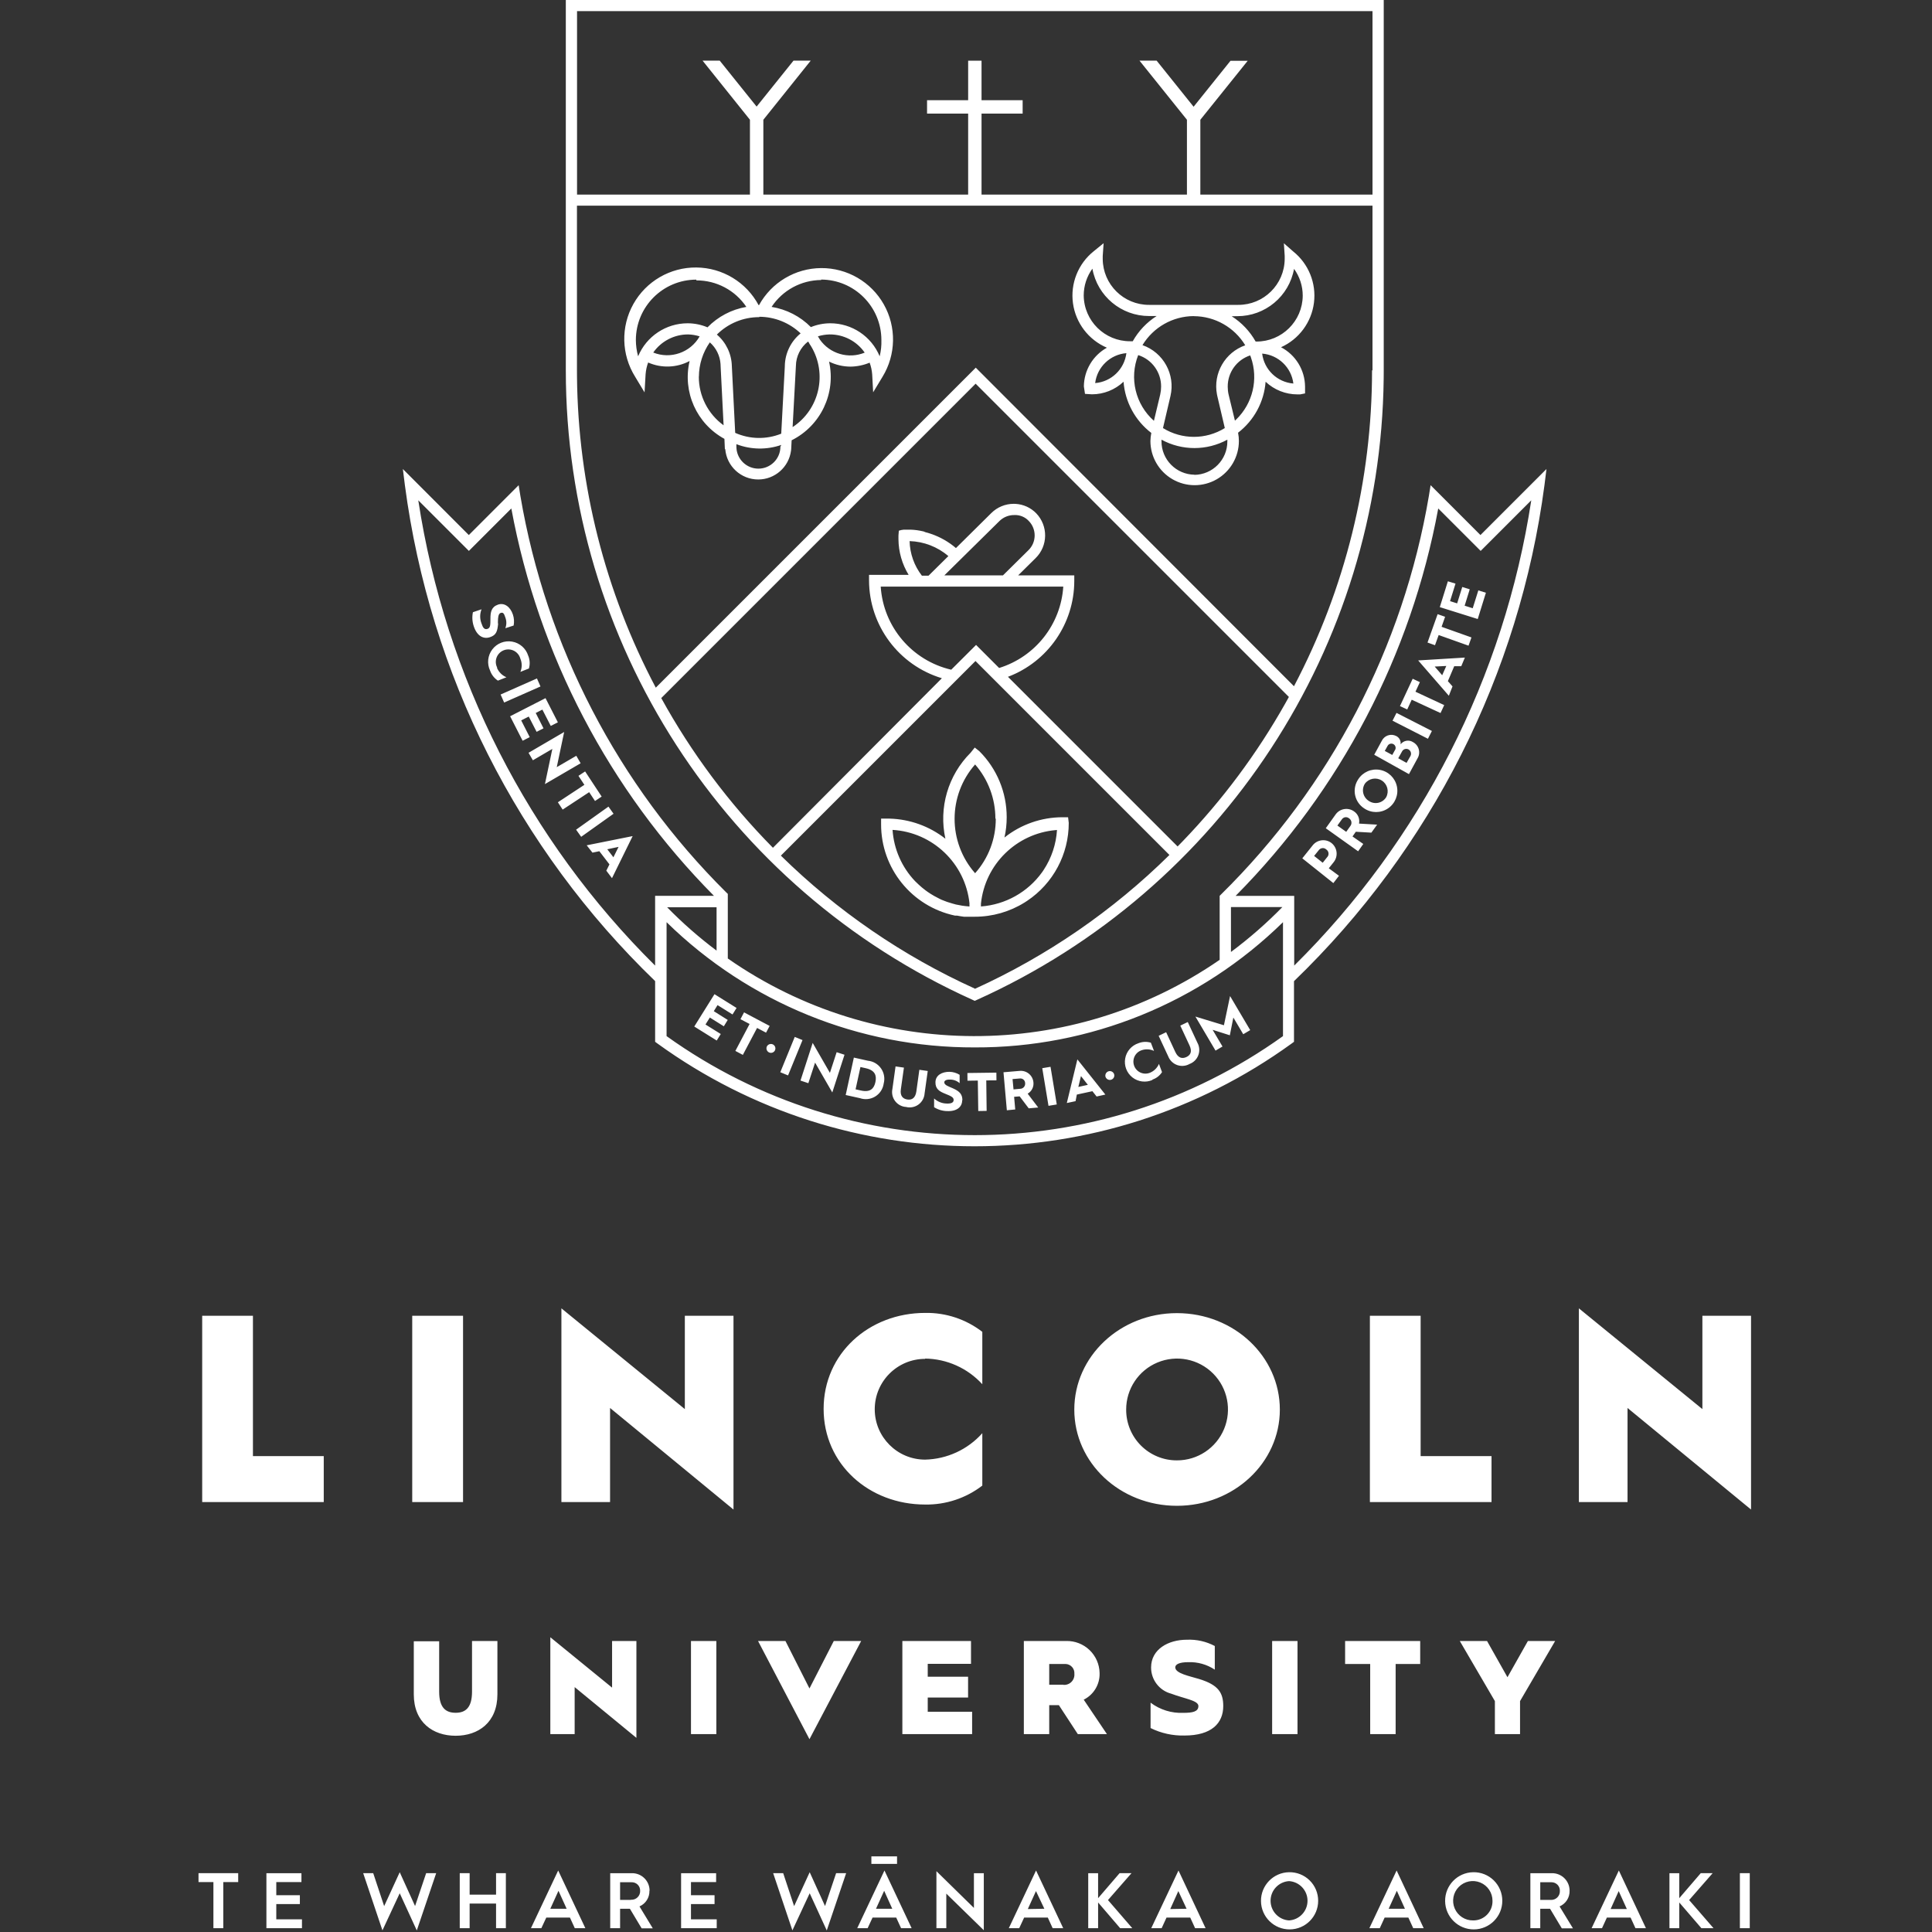 <?xml version="1.0" encoding="UTF-8" standalone="no"?><!DOCTYPE svg PUBLIC "-//W3C//DTD SVG 1.1//EN" "http://www.w3.org/Graphics/SVG/1.1/DTD/svg11.dtd"><svg width="100%" height="100%" viewBox="0 0 220 220" version="1.1" xmlns="http://www.w3.org/2000/svg" xmlns:xlink="http://www.w3.org/1999/xlink" xml:space="preserve" xmlns:serif="http://www.serif.com/" style="fill-rule:evenodd;clip-rule:evenodd;stroke-linejoin:round;stroke-miterlimit:2;"><rect x="0" y="0" width="220" height="220" fill="#333333" stroke="none"/><g><g id="Logos---Lincoln-Portrait" serif:id="Logos-/-Lincoln-Portrait"><path id="Lincoln-Portrait" d="M45.517,213.192l1.748,3.853l1.261,-3.742l1.142,-0l-2.207,6.521l-1.944,-4.237l-1.968,4.228l-2.191,-6.512l1.142,-0l1.245,3.75l1.772,-3.861Zm46.684,0l1.748,3.853l1.261,-3.742l1.142,-0l-2.207,6.521l-1.944,-4.237l-1.969,4.228l-2.19,-6.512l1.142,-0l1.244,3.75l1.773,-3.861Zm14.431,-0.119l4.27,4.185l-0,-3.955l1.125,-0l0,6.495l-4.27,-4.168l-0,3.938l-1.125,-0l-0,-6.495Zm61.122,0.119c0.875,-0.018 1.72,0.317 2.344,0.93c0.624,0.613 0.975,1.451 0.972,2.326c-0,1.791 -1.446,3.245 -3.236,3.256c-1.791,0.01 -3.254,-1.426 -3.276,-3.217c-0.022,-1.79 1.406,-3.262 3.196,-3.295Zm-20.968,0c0.875,-0.018 1.72,0.317 2.344,0.93c0.624,0.613 0.974,1.451 0.972,2.326c-0,1.791 -1.446,3.245 -3.236,3.256c-1.791,0.01 -3.254,-1.426 -3.276,-3.217c-0.022,-1.79 1.406,-3.262 3.196,-3.295Zm-74.845,0.111c0.534,-0.011 1.05,0.193 1.432,0.566c0.381,0.374 0.596,0.886 0.596,1.42l-0.017,0.017c0.022,0.77 -0.427,1.475 -1.133,1.781l1.517,2.498l-1.27,-0l-1.338,-2.233l-1.117,-0l-0,2.216l-1.125,-0l-0,-6.265l2.455,-0Zm104.763,-0c0.534,-0.011 1.05,0.193 1.432,0.566c0.382,0.374 0.597,0.886 0.597,1.42l-0,0.017c0.02,0.772 -0.433,1.478 -1.142,1.781l1.525,2.498l-1.27,-0l-1.338,-2.233l-1.116,-0l-0,2.216l-1.126,-0l0,-6.265l2.438,-0Zm-113.142,-0.307l3.094,6.572l-1.202,-0l-0.554,-1.211l-2.693,0l-0.563,1.211l-1.185,-0l3.103,-6.572Zm95.473,0l3.085,6.572l-1.193,-0l-0.554,-1.211l-2.702,0l-0.554,1.211l-1.185,-0l3.103,-6.572Zm25.306,0l3.086,6.572l-1.193,-0l-0.555,-1.211l-2.701,0l-0.555,1.211l-1.184,-0l3.102,-6.572Zm-66.364,0l3.094,6.572l-1.202,-0l-0.554,-1.211l-2.694,0l-0.562,1.211l-1.185,-0l3.103,-6.572Zm-17.261,0l3.094,6.572l-1.201,-0l-0.555,-1.211l-2.693,0l-0.563,1.211l-1.184,-0l3.102,-6.572Zm33.481,0l3.086,6.572l-1.194,-0l-0.554,-1.211l-2.702,0l-0.554,1.211l-1.185,-0l3.103,-6.572Zm-9.154,0.307l-0,2.847l2.446,-2.847l1.355,-0l-2.676,3.06l2.77,3.205l-1.381,-0l-2.514,-2.932l-0,2.932l-1.125,-0l-0,-6.265l1.125,-0Zm66.177,-0l-0,2.847l2.446,-2.847l1.355,-0l-2.676,3.06l2.779,3.205l-1.381,-0l-2.523,-2.932l-0,2.932l-1.117,-0l0,-6.265l1.117,-0Zm8.029,-0l0,6.265l-1.125,-0l-0,-6.265l1.125,-0Zm-172.125,-0l-0,1.014l-1.697,0l0,5.251l-1.125,-0l0,-5.251l-1.696,0l0,-1.014l4.518,-0Zm26.355,-0l-0,2.446l3.008,0l0,-2.446l1.117,-0l-0,6.265l-1.117,-0l0,-2.804l-3.008,-0l-0,2.804l-1.126,-0l0,-6.265l1.126,-0Zm28.068,-0l-0,1.014l-2.864,0l-0,1.492l2.685,-0l-0,1.014l-2.685,0l-0,1.731l2.932,-0l-0,1.014l-4.057,-0l-0,-6.265l3.989,-0Zm-47.221,-0l-0,1.014l-2.864,0l0,1.492l2.685,-0l-0,1.014l-2.685,0l0,1.731l2.924,-0l-0,1.014l-4.049,-0l-0,-6.265l3.989,-0Zm134.239,1.064c-0.842,-0.347 -1.811,-0.149 -2.451,0.5c-0.639,0.65 -0.822,1.621 -0.462,2.459c0.36,0.837 1.191,1.373 2.102,1.355c0.592,0.008 1.16,-0.227 1.575,-0.648c0.415,-0.421 0.641,-0.994 0.624,-1.585c0.004,-0.911 -0.545,-1.734 -1.388,-2.081Zm-21.779,-0.161c-1.182,0.073 -2.103,1.054 -2.103,2.238c-0,1.184 0.921,2.164 2.103,2.237c1.182,-0.073 2.104,-1.053 2.104,-2.237c-0,-1.184 -0.922,-2.165 -2.104,-2.238Zm37.538,1.134l-0.92,2.046l1.849,-0l-0.929,-2.046Zm-50.144,0l-0.921,2.046l1.859,-0.034l-0.938,-2.012Zm-16.212,0l-0.929,2.046l1.884,-0.034l-0.955,-2.012Zm-54.372,-0.034l-0.929,2.046l1.858,-0l-0.929,-2.046Zm37.086,0l-0.929,2.046l1.85,-0l-0.921,-2.046Zm58.378,0l-0.929,2.046l1.85,-0l-0.921,-2.046Zm17.619,-0.972l-1.287,0l-0,2.012l1.193,-0c0.278,0.017 0.549,-0.084 0.748,-0.28c0.198,-0.195 0.304,-0.465 0.292,-0.743c0.011,-0.258 -0.083,-0.51 -0.262,-0.697c-0.179,-0.186 -0.426,-0.292 -0.684,-0.292Zm-104.781,0l-1.287,0l-0,2.012l1.193,-0l0.051,-0.017c0.278,0.017 0.55,-0.085 0.748,-0.28c0.199,-0.195 0.305,-0.465 0.292,-0.743c0.008,-0.264 -0.096,-0.52 -0.285,-0.705c-0.19,-0.184 -0.448,-0.281 -0.712,-0.267Zm30.25,-2.949l0,0.861l-2.923,0l-0,-0.861l2.923,0Zm-12.708,-24.522l2.736,5.404l2.77,-5.404l3.119,-0l-5.889,11.183l-5.856,-11.183l3.12,-0Zm-26.773,-0.426l7.032,5.736l-0,-5.31l2.77,-0l0,11.029l-7.032,-5.779l0,5.353l-2.77,0l-0,-11.029Zm-6.026,0.426l-0,6.077c-0,3.205 -2.182,4.714 -4.756,4.714c-2.575,-0 -4.765,-1.509 -4.765,-4.714l-0,-6.043l2.889,-0l0,5.736c0,1.824 0.75,2.404 1.876,2.404c1.125,-0 1.866,-0.58 1.866,-2.404l0,-5.77l2.89,-0Zm78.511,-0.145c1.104,-0.049 2.202,0.199 3.179,0.716l-0,2.693c-0.894,-0.594 -1.953,-0.893 -3.026,-0.852c-1.006,-0 -1.475,0.247 -1.475,0.588c0,0.699 1.637,0.997 2.754,1.338l0.017,0.009c2.131,0.656 2.693,1.551 2.693,3.06c0,1.96 -1.338,3.358 -4.415,3.358c-1.337,0.033 -2.662,-0.259 -3.861,-0.852l-0,-2.89c1.074,0.81 2.397,1.22 3.742,1.159c1.048,0 1.704,-0.136 1.704,-0.775c0,-0.639 -1.568,-0.827 -3.094,-1.407c-1.354,-0.356 -2.296,-1.583 -2.293,-2.983c0,-2.08 1.961,-3.162 4.075,-3.162Zm-53.58,0.145l0,10.603l-2.889,0l-0,-10.603l2.889,-0Zm87.759,-0l2.327,4.125l2.327,-4.125l3.103,-0l-3.998,6.844l0,3.759l-2.864,0l0,-3.759l-3.997,-6.844l3.102,-0Zm-21.582,-0l0,10.603l-2.889,0l-0,-10.603l2.889,-0Zm13.971,-0l-0,2.617l-2.796,-0l-0,7.986l-2.898,0l-0,-7.986l-2.856,-0l0,-2.617l8.55,-0Zm-51.15,-0l-0,2.599l-4.927,0l-0,1.467l4.594,-0l0,2.369l-4.594,0l-0,1.62l5.054,-0l0,2.548l-7.944,0l0,-10.603l7.817,-0Zm10.842,-0c0.988,-0.023 1.945,0.349 2.659,1.034c0.713,0.684 1.124,1.625 1.142,2.614c0.044,1.278 -0.662,2.464 -1.807,3.034l2.642,3.921l-3.315,0l-2.157,-3.298l-1.099,-0l-0,3.298l-2.89,0l0,-10.603l4.825,-0Zm-0.077,2.617l-1.858,-0l-0,2.361l1.611,-0l-0,0.017c0.34,0.028 0.676,-0.094 0.917,-0.336c0.242,-0.241 0.364,-0.577 0.336,-0.917c0.023,-0.285 -0.071,-0.566 -0.261,-0.779c-0.191,-0.213 -0.46,-0.338 -0.745,-0.346Zm-57.407,-40.496l14.056,11.473l-0,-10.629l5.54,-0l0,22.067l-14.055,-11.566l-0,10.714l-5.541,-0l0,-22.059Zm115.862,-0l14.064,11.473l-0,-10.629l5.54,-0l-0,22.067l-14.064,-11.566l0,10.714l-5.54,-0l-0,-22.059Zm-45.772,0.545c6.512,0 11.72,4.936 11.72,10.987c-0,6.052 -5.234,10.953 -11.72,10.953c-6.486,0 -11.686,-4.892 -11.686,-10.953c0,-6.06 5.2,-10.987 11.686,-10.987Zm-28.673,-0.025c2.352,-0.043 4.65,0.717 6.512,2.156l-0,5.967c-1.673,-1.834 -4.031,-2.892 -6.512,-2.924l-0,0.034c-3.169,0 -5.737,2.569 -5.737,5.737c0,3.168 2.568,5.736 5.737,5.736c2.493,-0.057 4.852,-1.147 6.512,-3.009l-0,5.967c-1.864,1.435 -4.16,2.195 -6.512,2.156c-6.385,0 -11.558,-4.585 -11.558,-10.893c-0,-6.307 5.173,-10.927 11.558,-10.927Zm56.426,0.324l-0,15.982l8.072,-0l-0,5.233l-13.851,-0l-0,-21.215l5.779,-0Zm-132.968,-0l-0,15.982l8.063,-0l0,5.233l-13.842,-0l-0,-21.215l5.779,-0Zm23.925,-0l0,21.215l-5.787,-0l-0,-21.215l5.787,-0Zm85.405,6.573c-1.659,-1.66 -4.157,-2.155 -6.324,-1.253c-2.167,0.901 -3.577,3.021 -3.57,5.368c-0.007,1.535 0.6,3.009 1.685,4.094c1.085,1.086 2.559,1.692 4.094,1.685c2.347,0.007 4.467,-1.402 5.369,-3.57c0.901,-2.167 0.406,-4.664 -1.254,-6.324Zm37.966,-102.992l-0.23,1.849c-2.846,21.507 -12.9,41.414 -28.52,56.469l-0,6.904l-0.264,0.196c-21.546,15.603 -50.675,15.603 -72.221,0l-0.264,-0.196l-0,-6.912c-15.611,-15.056 -25.656,-34.959 -28.494,-56.461l-0.231,-1.849l7.51,7.518l5.676,-5.677l0.197,1.227c2.913,17.12 11.106,32.9 23.431,45.133l0.187,0.179l0,7.356c16.81,11.729 39.135,11.791 56.009,0.153l-0,-7.288l0.17,-0.17c12.452,-12.262 20.728,-28.133 23.653,-45.363l0.196,-1.227l5.677,5.677l7.518,-7.518Zm-30.003,51.602c-9.37,9.184 -21.98,14.307 -35.1,14.26c-13.117,0.045 -25.725,-5.078 -35.092,-14.26l0,12.973c20.982,15.035 49.21,15.035 70.192,-0l-0,-12.973Zm-37.981,17.038c0.41,0.008 0.81,0.126 1.159,0.341l-0,0.955c-0.304,-0.273 -0.7,-0.419 -1.108,-0.409c-0.409,-0.017 -0.639,0.119 -0.639,0.307c-0.009,0.324 0.511,0.477 0.971,0.682c0.81,0.358 1.091,0.707 1.091,1.372l-0.025,-0c-0,0.724 -0.571,1.27 -1.705,1.227c-0.528,-0.008 -1.044,-0.161 -1.492,-0.443l0,-0.997c0.394,0.368 0.911,0.575 1.449,0.579c0.486,0.017 0.768,-0.093 0.776,-0.4c0.009,-0.307 -0.281,-0.443 -0.946,-0.708c-0.665,-0.264 -1.151,-0.554 -1.125,-1.338c0.025,-0.784 0.741,-1.168 1.594,-1.168Zm5.344,0.094l0.009,0.878l-1.16,0.009l0.043,3.469l-0.955,0.017l-0.051,-3.469l-1.176,0.017l-0.009,-0.878l3.299,-0.043Zm2.625,-0.196c0.384,-0.043 0.769,0.07 1.069,0.314c0.299,0.243 0.489,0.597 0.525,0.982c0.06,0.524 -0.198,1.033 -0.656,1.295l1.202,1.577l-1.083,0.094l-1.031,-1.364l-0.631,0.051l0.128,1.441l-0.955,0.093l-0.383,-4.329l1.815,-0.154Zm-14.106,-0.511l0.954,0.136l-0.349,2.463c-0.111,0.75 0.222,1.091 0.742,1.168c0.519,0.077 0.912,-0.17 1.022,-0.92l0.341,-2.464l0.955,0.137l-0.358,2.557c-0.033,0.494 -0.28,0.95 -0.676,1.248c-0.396,0.297 -0.902,0.408 -1.387,0.303l-0.017,-0.009c-0.5,-0.023 -0.965,-0.266 -1.271,-0.663c-0.305,-0.398 -0.42,-0.909 -0.314,-1.399l0.358,-2.557Zm17.647,0.044l0.711,4.288l-0.942,0.156l-0.711,-4.288l0.942,-0.156Zm3.057,-0.846l3.187,4.007l-0.997,0.221l-0.477,-0.605l-1.773,0.384l-0.145,0.75l-0.997,0.213l1.202,-4.97Zm-25.452,-0.204l1.603,0.358c0.608,0.06 1.159,0.387 1.504,0.892c0.345,0.504 0.45,1.136 0.286,1.725l-0,0.017c-0.093,0.602 -0.449,1.132 -0.971,1.446c-0.521,0.314 -1.156,0.381 -1.731,0.182l-1.62,-0.358l0.929,-4.262Zm-4.688,-1.671l1.961,3.41l0.767,-2.353l0.895,0.29l-1.39,4.296l-1.96,-3.401l-0.767,2.344l-0.895,-0.298l1.389,-4.288Zm5.438,2.745l-0.554,2.54l0.614,0.136c1.074,0.239 1.492,-0.238 1.645,-0.963c0.153,-0.724 -0.017,-1.338 -1.1,-1.577l-0.605,-0.136Zm18.252,1.303l-0.088,0.001l-0.844,0.068l0.111,1.176l0.75,-0.068c0.167,-0.001 0.325,-0.073 0.434,-0.199c0.109,-0.126 0.159,-0.292 0.137,-0.457c-0.004,-0.149 -0.07,-0.289 -0.181,-0.388c-0.111,-0.098 -0.259,-0.146 -0.407,-0.132l0.088,-0.001Zm6.859,-0.272l-0.299,1.236l1.083,-0.239l-0.784,-0.997Zm6.546,-3.742c0.451,-0.18 0.95,-0.201 1.415,-0.059l0.358,0.937c-0.46,-0.219 -0.99,-0.24 -1.466,-0.059c-0.457,0.173 -0.787,0.577 -0.865,1.06c-0.078,0.482 0.108,0.969 0.486,1.278c0.379,0.309 0.894,0.392 1.35,0.219c0.477,-0.184 0.858,-0.553 1.057,-1.023l0.35,0.937c-0.255,0.401 -0.641,0.702 -1.091,0.853l-0,0.042c-0.758,0.331 -1.635,0.218 -2.284,-0.293c-0.649,-0.512 -0.964,-1.339 -0.82,-2.153c0.144,-0.813 0.724,-1.482 1.51,-1.739Zm-3.401,3.197c0.265,-0.078 0.545,0.069 0.631,0.332c0.039,0.129 0.025,0.268 -0.039,0.387c-0.064,0.119 -0.173,0.206 -0.302,0.244c-0.268,0.079 -0.55,-0.068 -0.64,-0.333c-0.076,-0.27 0.08,-0.552 0.35,-0.63Zm-35.737,-3.915l0.884,0.361l-1.646,4.024l-0.884,-0.362l1.646,-4.023Zm44.755,-1.694l1.091,2.344c0.245,0.437 0.286,0.959 0.112,1.428c-0.173,0.47 -0.545,0.839 -1.016,1.01l-0.097,0.052c-0.402,0.19 -0.864,0.215 -1.288,0.068c-0.47,-0.164 -0.845,-0.526 -1.027,-0.989l-1.091,-2.344l0.853,-0.41l1.048,2.259c0.324,0.682 0.767,0.793 1.253,0.571c0.486,-0.221 0.682,-0.639 0.358,-1.329l-1.048,-2.251l0.852,-0.409Zm-50.528,-1.099l2.915,1.542l-0.409,0.768l-1.023,-0.537l-1.619,3.068l-0.853,-0.452l1.62,-3.068l-1.04,-0.546l0.409,-0.775Zm2.591,3.895c0.12,-0.252 0.417,-0.365 0.674,-0.256c0.256,0.111 0.374,0.408 0.264,0.665c-0.111,0.257 -0.408,0.375 -0.665,0.264c-0.259,-0.113 -0.38,-0.412 -0.273,-0.673Zm52.753,-5.754l2.293,3.879l-0.793,0.469l-1.125,-1.901l-0.401,2.02l-1.96,-0.622l1.125,1.9l-0.793,0.469l-2.293,-3.878l3.248,0.989l0.699,-3.325Zm-58.711,-0.213l2.515,1.569l-0.461,0.741l-1.704,-1.065l-0.427,0.69l1.586,0.998l-0.443,0.724l-1.594,-0.997l-0.495,0.792l1.739,1.083l-0.46,0.742l-2.557,-1.594l2.301,-3.683Zm76.21,-113.21l-0,42.175l-0.006,0.926c-0.355,30.553 -18.397,58.17 -46.303,70.749l-0.264,0.119l-0.256,-0.119c-28.188,-12.706 -46.311,-40.756 -46.309,-71.675l0,-42.175l93.138,0Zm-46.488,75.272l-22.161,22.161c6.413,6.302 13.886,11.427 22.076,15.138l0.008,0.034c8.228,-3.738 15.73,-8.9 22.162,-15.248l-22.085,-22.085Zm-63.45,-18.3c3.068,20.098 12.523,38.675 26.969,52.982l-0,-7.944l6.7,0c-11.947,-12.052 -19.988,-27.422 -23.074,-44.109l-4.833,4.833l-5.762,-5.762Zm126.738,-0l-5.762,5.762l-4.833,-4.833l-0,0.008c-3.084,16.688 -11.125,32.059 -23.074,44.11l6.674,-0l0,7.935c14.456,-14.303 23.921,-32.88 26.995,-52.982Zm-28.341,46.317l-5.856,-0l0,5.114c2.083,-1.548 4.041,-3.258 5.856,-5.114Zm-64.43,0.026l-5.626,-0c1.746,1.786 3.627,3.436 5.626,4.935l-0,-4.935Zm29.398,-18.19l0.511,0.401c2.009,1.995 3.135,4.712 3.128,7.543c0.001,0.774 -0.084,1.546 -0.255,2.302c1.878,-1.493 4.206,-2.307 6.605,-2.31l0.64,-0l0.076,0.639c0.007,3.567 -1.772,6.901 -4.739,8.881l-0.297,0.192c-1.699,1.059 -3.663,1.62 -5.669,1.616l-1.236,-0c-0.273,-0.035 -0.529,-0.077 -0.793,-0.128l-0.221,-0c-4.919,-1.039 -8.433,-5.389 -8.413,-10.416l-0,-0.631l0.639,0l0.315,0.003c2.311,0.059 4.544,0.861 6.367,2.29c-0.777,-3.537 0.303,-7.226 2.864,-9.785l0.478,-0.597Zm9.366,9.389l-0.179,0.015c-4.451,0.401 -8.015,3.9 -8.48,8.368l0,0.324c2.779,-0.203 5.326,-1.626 6.955,-3.887l0.184,-0.269c0.895,-1.358 1.421,-2.928 1.521,-4.555l-0.001,0.004Zm-18.725,-0.013c0.146,2.182 1.051,4.245 2.557,5.83c0.136,0.137 0.273,0.273 0.418,0.401c0.249,0.232 0.511,0.451 0.784,0.656c0.179,0.137 0.375,0.264 0.571,0.392c0.258,0.166 0.526,0.317 0.801,0.452c0.153,0.077 0.298,0.162 0.46,0.23c0.399,0.17 0.809,0.313 1.228,0.426l0.4,0.111c0.469,0.106 0.945,0.178 1.424,0.213l-0.009,0.009l0.128,-0l0,-0.051l-0.006,-0.15l0.006,-0.149c-0.483,-4.556 -4.189,-8.096 -8.762,-8.37Zm47.851,1.747c0.529,-0.655 1.488,-0.762 2.148,-0.238c0.65,0.531 0.76,1.483 0.247,2.148l-0.571,0.716l1.16,0.852l-0.64,0.835l-3.537,-2.821l1.193,-1.492Zm-77.445,-1.039l-2.353,4.79l-0.647,-0.853l0.358,-0.716l-1.151,-1.5l-0.784,0.162l-0.657,-0.835l5.234,-1.048Zm38.995,-8.158c-3.114,3.541 -3.114,8.844 0,12.385c1.525,-1.709 2.363,-3.923 2.353,-6.213l-0.043,-0c0.002,-2.269 -0.818,-4.462 -2.31,-6.172Zm39.552,9.526c-0.163,0.013 -0.313,0.095 -0.411,0.225l-0.537,0.665l0.98,0.776l0.528,-0.665l0,0.009c0.106,-0.126 0.153,-0.291 0.13,-0.453c-0.023,-0.163 -0.113,-0.308 -0.249,-0.4c-0.118,-0.113 -0.278,-0.171 -0.441,-0.157Zm-80.15,-0.141l-1.287,0.273l0.699,0.912l0.588,-1.185Zm82.603,-4.298c0.396,-0.073 0.804,0.017 1.133,0.249c0.46,0.305 0.689,0.858 0.58,1.398l2.063,0.119l-0.657,0.912l-1.773,-0.102l-0.375,0.537l1.228,0.853l-0.588,0.835l-3.683,-2.625l1.1,-1.543c0.226,-0.333 0.576,-0.561 0.972,-0.633Zm-41.945,-48.446l-35.799,35.799c3.434,6.241 7.714,11.977 12.717,17.047l19.238,-19.306c-4.911,-1.484 -8.277,-6.001 -8.294,-11.132l0,-0.639l4.509,0c-0.748,-1.225 -1.149,-2.63 -1.159,-4.066l0,-0.4l0.043,-0.563c0.182,-0.061 0.371,-0.101 0.562,-0.119l0.41,-0c0.483,-0.011 0.965,0.029 1.44,0.119l0.409,0.086l0.205,0.085c0.213,0.052 0.423,0.114 0.63,0.187c1.044,0.354 2.01,0.903 2.847,1.62l4.023,-3.981c0.679,-0.677 1.599,-1.058 2.558,-1.057l0.205,0.006c0.887,0.049 1.727,0.429 2.352,1.068c1.385,1.435 1.355,3.718 -0.069,5.114l-1.986,1.961l6.393,-0l0,0.639c-0.008,4.852 -3.014,9.194 -7.552,10.91l19.317,19.318l0.576,-0.589c4.542,-4.715 8.466,-9.987 11.681,-15.69l0.415,-0.746l-35.671,-35.671Zm-41.81,48.159l0.579,0.813l-3.686,2.626l-0.579,-0.812l3.686,-2.627Zm83.987,1.204l-0.092,0.006c-0.155,0.023 -0.292,0.109 -0.379,0.238l-0.511,0.708l1.005,0.716l0.461,-0.648c0.109,-0.134 0.157,-0.309 0.129,-0.48c-0.028,-0.171 -0.128,-0.322 -0.274,-0.415c-0.121,-0.099 -0.277,-0.142 -0.431,-0.119l0.092,-0.006Zm1.379,-4.299c0.526,-0.833 1.506,-1.264 2.476,-1.089c0.97,0.176 1.737,0.922 1.939,1.887c0.202,0.965 -0.201,1.956 -1.02,2.505c-0.818,0.55 -1.888,0.548 -2.705,-0.004c-0.532,-0.344 -0.904,-0.886 -1.034,-1.505c-0.13,-0.62 -0.006,-1.266 0.344,-1.794Zm-88.024,-0.912l1.884,2.864l-0.758,0.503l-0.665,-1.006l-3.018,1.986l-0.545,-0.835l3.017,-1.986l-0.673,-1.023l0.758,-0.503Zm90.718,1.037c-0.638,-0.403 -1.479,-0.245 -1.927,0.361c-0.202,0.322 -0.267,0.711 -0.181,1.08c0.087,0.37 0.318,0.69 0.641,0.889c0.317,0.211 0.706,0.284 1.077,0.202c0.372,-0.082 0.694,-0.312 0.892,-0.637c0.355,-0.665 0.136,-1.492 -0.502,-1.895Zm-93.104,-5.529l-0.844,4.006l2.225,-1.295l0.494,0.852l-4.066,2.37l0.844,-4.006l-2.216,1.295l-0.494,-0.852l4.057,-2.37Zm93.792,0.392c0.309,-0.107 0.647,-0.086 0.939,0.06c0.363,0.169 0.572,0.558 0.511,0.955c0.336,-0.445 0.958,-0.553 1.424,-0.248c0.319,0.172 0.554,0.468 0.649,0.817c0.095,0.35 0.042,0.723 -0.146,1.033l-0.972,1.79l-3.955,-2.208l0.853,-1.568c0.138,-0.296 0.389,-0.523 0.697,-0.631Zm2.354,1.594c-0.133,-0.07 -0.288,-0.082 -0.43,-0.033c-0.142,0.048 -0.258,0.153 -0.32,0.289l-0.418,0.75l0.946,0.528l0.427,-0.75c0.079,-0.13 0.103,-0.287 0.064,-0.435c-0.039,-0.148 -0.136,-0.274 -0.269,-0.349Zm-1.718,-0.601c-0.235,-0.129 -0.531,-0.043 -0.66,0.192l-0.324,0.58l0.852,0.46l0.316,-0.571l0.008,-0c0.13,-0.235 0.044,-0.531 -0.192,-0.661Zm-96.551,-5.237l1.407,2.753l-0.81,0.409l-0.955,-1.858l-0.758,0.383l0.886,1.748l-0.784,0.4l-0.895,-1.739l-0.861,0.435l0.972,1.909l-0.81,0.41l-1.423,-2.788l4.031,-2.062Zm96.903,1.679l4.031,2.058l-0.453,0.888l-4.031,-2.058l0.453,-0.888Zm1.843,-3.887l0.819,0.384l-0.503,1.091l3.273,1.525l-0.418,0.904l-3.282,-1.517l-0.511,1.108l-0.827,-0.384l1.449,-3.111Zm-99.722,-0.035l0.403,0.913l-4.139,1.829l-0.403,-0.912l4.139,-1.83Zm105.663,-2.377l-0.409,0.98l-0.801,0l-0.725,1.705l0.529,0.596l-0.418,1.066l-3.494,-4.023l5.318,-0.324Zm-10.518,-51.457l-90.589,-0l0,18.752l0.004,0.726c0.12,12.345 3.195,24.486 8.972,35.405l36.438,-36.438l36.234,36.276c5.837,-11.094 8.888,-23.442 8.89,-35.978l0.051,0.009l0,-18.752Zm-100.227,50.524c0.528,-0.692 1.396,-1.033 2.253,-0.885c0.858,0.147 1.562,0.759 1.828,1.588c0.198,0.467 0.228,0.988 0.085,1.474l-0.971,0.384c0.201,-0.48 0.201,-1.021 -0,-1.5c-0.141,-0.529 -0.572,-0.931 -1.11,-1.033c-0.537,-0.103 -1.086,0.112 -1.411,0.552c-0.325,0.441 -0.369,1.028 -0.113,1.512l-0.034,-0c0.201,0.491 0.591,0.881 1.082,1.082l-0.972,0.384c-0.418,-0.273 -0.733,-0.678 -0.895,-1.151c-0.369,-0.787 -0.269,-1.715 0.258,-2.407Zm108.631,1.887l-1.321,0.069l0.853,0.988l0.468,-1.057Zm-43.615,-9.035l-20.789,0c0.298,4.579 3.56,8.423 8.029,9.462l2.83,-2.822l2.625,2.626c4.12,-1.277 7.025,-4.962 7.305,-9.266Zm42.627,3.137l0.852,0.298l-0.401,1.143l3.401,1.21l-0.332,0.938l-3.401,-1.211l-0.418,1.159l-0.852,-0.306l1.151,-3.231Zm-107.006,-1.082c0.751,-0.265 1.424,0.272 1.705,1.125c0.136,0.403 0.165,0.835 0.085,1.253l-0.946,0.307c0.153,-0.395 0.153,-0.833 0,-1.228c-0.136,-0.409 -0.23,-0.622 -0.537,-0.511c-0.259,0.093 -0.299,0.511 -0.305,0.957l-0.002,0.245l0.026,-0c-0.085,0.912 -0.222,1.321 -0.938,1.559c-0.716,0.239 -1.457,-0.11 -1.832,-1.227c-0.179,-0.521 -0.214,-1.08 -0.102,-1.62l0.98,-0.332c-0.205,0.521 -0.205,1.099 -0,1.62c0.162,0.494 0.332,0.716 0.673,0.613c0.341,-0.102 0.341,-0.46 0.341,-1.185c0,-0.724 0.102,-1.312 0.852,-1.576Zm108.173,-2.66l0.87,0.264l-0.622,1.995l0.809,0.256l0.58,-1.867l0.852,0.264l-0.579,1.867l0.92,0.29l0.639,-2.037l0.861,0.272l-0.929,2.992l-4.321,-1.355l0.92,-2.941Zm-61.293,-4.577c0.034,1.428 0.524,2.808 1.398,3.938l0.759,-0l2.241,-2.216l0.017,-0.017c-1.235,-1.054 -2.792,-1.655 -4.415,-1.705Zm12.088,-2.967l-0.155,0.001c-0.636,-0.01 -1.25,0.235 -1.704,0.682l-6.274,6.188l6.674,-0l2.898,-2.864c0.931,-0.904 0.954,-2.392 0.051,-3.324c-0.42,-0.46 -1.023,-0.709 -1.645,-0.682l0.155,-0.001Zm10.005,-30.957l-0.102,1.458l0,0.341c0.019,2.901 2.384,5.239 5.285,5.225l10.143,-0c2.902,0.014 5.269,-2.323 5.293,-5.225l-0,-0.35l-0.094,-1.44l1.057,0.929c1.754,1.402 2.651,3.615 2.369,5.842c-0.282,2.227 -1.702,4.147 -3.75,5.068c1.666,0.875 2.717,2.593 2.736,4.475l0,0.784l-0.562,0.111c-0.102,0.007 -0.205,0.007 -0.307,-0c-1.347,0.001 -2.644,-0.515 -3.623,-1.441c-0.173,2.293 -1.313,4.404 -3.136,5.805c0.061,0.309 0.093,0.623 0.094,0.938c-0,1.799 -0.961,3.462 -2.519,4.362c-1.559,0.9 -3.479,0.9 -5.038,0c-1.558,-0.9 -2.518,-2.563 -2.518,-4.362c0.007,-0.307 0.042,-0.612 0.102,-0.913c-1.836,-1.404 -2.986,-3.525 -3.162,-5.83c-0.973,0.919 -2.26,1.431 -3.597,1.432l-0.793,-0.051l-0.128,-0.852c0.022,-1.833 1.024,-3.515 2.625,-4.407l-0.008,0c-2.086,-0.893 -3.551,-2.816 -3.858,-5.064c-0.307,-2.249 0.588,-4.494 2.358,-5.914l1.133,-0.921Zm-46.375,2.767c2.97,0.028 5.688,1.673 7.09,4.291l0.043,-0c1.419,-2.589 4.129,-4.205 7.081,-4.223c2.952,-0.018 5.681,1.566 7.132,4.137c1.45,2.571 1.393,5.726 -0.149,8.243l-1.066,1.764l-0.111,-2.054c-0.036,-0.452 -0.133,-0.896 -0.289,-1.321c-0.689,0.288 -1.427,0.441 -2.174,0.452c-0.848,-0.002 -1.685,-0.198 -2.446,-0.572c0.805,3.611 -0.953,7.306 -4.262,8.959l-0.051,1.006l-0.02,0.181c-0.244,1.865 -1.836,3.276 -3.735,3.276c-1.96,-0 -3.593,-1.504 -3.754,-3.457l-0.043,-0l-0.051,-1.168c-3.168,-1.725 -4.791,-5.354 -3.964,-8.865c-1.465,0.776 -3.204,0.839 -4.722,0.171c-0.157,0.43 -0.255,0.881 -0.29,1.338l-0.119,2.063l-1.074,-1.782c-1.573,-2.518 -1.649,-5.694 -0.196,-8.285c1.452,-2.59 4.201,-4.183 7.17,-4.154Zm60.465,19.608c-2.338,1.273 -5.163,1.273 -7.501,-0l0,0.162c-0.014,2.096 1.671,3.808 3.768,3.827l-0.035,0.017c2.097,-0.019 3.782,-1.731 3.768,-3.827c0.004,-0.06 0.004,-0.12 -0,-0.179Zm-55.906,0.511l-0,0.281l0.004,0.148c0.076,1.315 1.167,2.358 2.502,2.358c1.384,0 2.505,-1.122 2.505,-2.506l0.103,-0.196c-1.661,0.578 -3.473,0.548 -5.114,-0.085Zm2.616,-14.507l-0.017,0.042c-1.807,-0.003 -3.543,0.711 -4.824,1.986c1.05,0.894 1.67,2.193 1.705,3.572l0.383,7.62c1.663,0.739 3.554,0.773 5.242,0.094l0.409,-7.672l0,-0.076c0.034,-1.429 0.691,-2.771 1.799,-3.674c-1.267,-1.206 -2.947,-1.883 -4.697,-1.892Zm49.463,-0.077c-2.389,0.012 -4.6,1.265 -5.839,3.307c2.386,0.835 3.761,3.334 3.188,5.796l-0.852,3.648c2.157,1.335 4.883,1.335 7.04,0l-0.852,-3.639l-0.042,-0.199c-0.452,-2.392 0.906,-4.773 3.221,-5.589c-1.24,-2.047 -3.454,-3.303 -5.847,-3.315l-0.017,-0.009Zm-43.922,2.898c-0.858,0.666 -1.366,1.685 -1.381,2.77l-0.375,6.973c3.066,-2.015 3.988,-6.094 2.088,-9.231c-0.101,-0.137 -0.189,-0.283 -0.264,-0.435l-0.068,-0.077Zm-11.183,0.094c-0.803,1.147 -1.237,2.512 -1.245,3.912l-0.008,0c-0.003,2.19 1.047,4.248 2.821,5.532l-0.341,-6.759l-0.007,-0.205c-0.061,-0.953 -0.498,-1.847 -1.22,-2.48Zm48.78,1.449c-1.035,2.623 -0.32,5.613 1.79,7.484l0.716,-2.992c0.068,-0.297 0.102,-0.6 0.102,-0.904c0.01,-1.638 -1.047,-3.092 -2.608,-3.588Zm12.752,0.034c-1.542,0.509 -2.576,1.957 -2.558,3.58c-0,0.301 0.034,0.602 0.103,0.895l0.717,2.957l0.145,-0.134c1.887,-1.827 2.542,-4.586 1.678,-7.066l-0.085,-0.232Zm1.363,-0.205c0.228,1.835 1.712,3.258 3.555,3.41c-0.228,-1.835 -1.712,-3.258 -3.555,-3.41Zm-15.461,-0.051c-1.843,0.152 -3.327,1.575 -3.555,3.41c1.843,-0.152 3.327,-1.575 3.555,-3.41Zm-34.777,-8.378l0.034,0.051c-2.279,0.01 -4.403,1.158 -5.659,3.06c1.698,0.273 3.265,1.079 4.475,2.301c0.698,-0.284 1.445,-0.432 2.199,-0.435c2.466,-0.004 4.691,1.481 5.634,3.759c0.151,-0.607 0.217,-1.232 0.196,-1.858c-0.005,-3.797 -3.082,-6.874 -6.879,-6.878Zm-14.2,0.008c-3.797,0.005 -6.874,3.082 -6.879,6.879c0.003,0.625 0.089,1.247 0.256,1.849c0.95,-2.277 3.176,-3.759 5.643,-3.759c0.776,0.003 1.543,0.16 2.259,0.461c1.192,-1.223 2.74,-2.037 4.423,-2.327c-1.271,-1.893 -3.405,-3.026 -5.685,-3.018l-0.017,-0.085Zm15.189,6.239c-0.454,0.01 -0.904,0.081 -1.338,0.214l0.213,0.358c1.143,1.635 3.268,2.259 5.114,1.5c-0.906,-1.307 -2.399,-2.082 -3.989,-2.072Zm-16.135,0c-1.576,0.002 -3.052,0.772 -3.955,2.063c1.974,0.791 4.229,0.005 5.285,-1.841c-0.43,-0.138 -0.878,-0.213 -1.33,-0.222Zm69.015,-7.466c-0.566,3.126 -3.292,5.396 -6.469,5.387l-0.631,0.008c1.132,0.722 2.069,1.711 2.728,2.881l0.077,0c2.901,0.014 5.265,-2.324 5.284,-5.225c0,-1.096 -0.346,-2.164 -0.989,-3.051Zm-22.954,-0.034c-0.645,0.886 -0.994,1.954 -0.997,3.051c0.024,2.903 2.391,5.239 5.293,5.225l0.29,0c0.656,-1.167 1.59,-2.153 2.719,-2.872l-0.852,-0c-3.174,0.005 -5.896,-2.264 -6.461,-5.387l0.008,-0.017Zm31.887,-29.313l-90.58,0l-0,20.891l19.689,0l0,-8.523l-5.395,-6.734l1.952,0l4.202,5.234l4.202,-5.234l1.961,0l-5.396,6.734l0,8.523l23.321,0l-0,-9.222l-4.68,-0l0,-1.526l4.68,0l-0,-4.5l1.525,-0l0,4.5l4.68,0l-0,1.526l-4.68,-0l0,9.222l23.389,0l0,-8.523l-5.404,-6.734l1.952,0l4.211,5.251l4.202,-5.234l1.96,0l-5.395,6.717l-0,8.523l19.604,0l0,-20.891Z" style="fill:#fff;"/></g></g></svg>